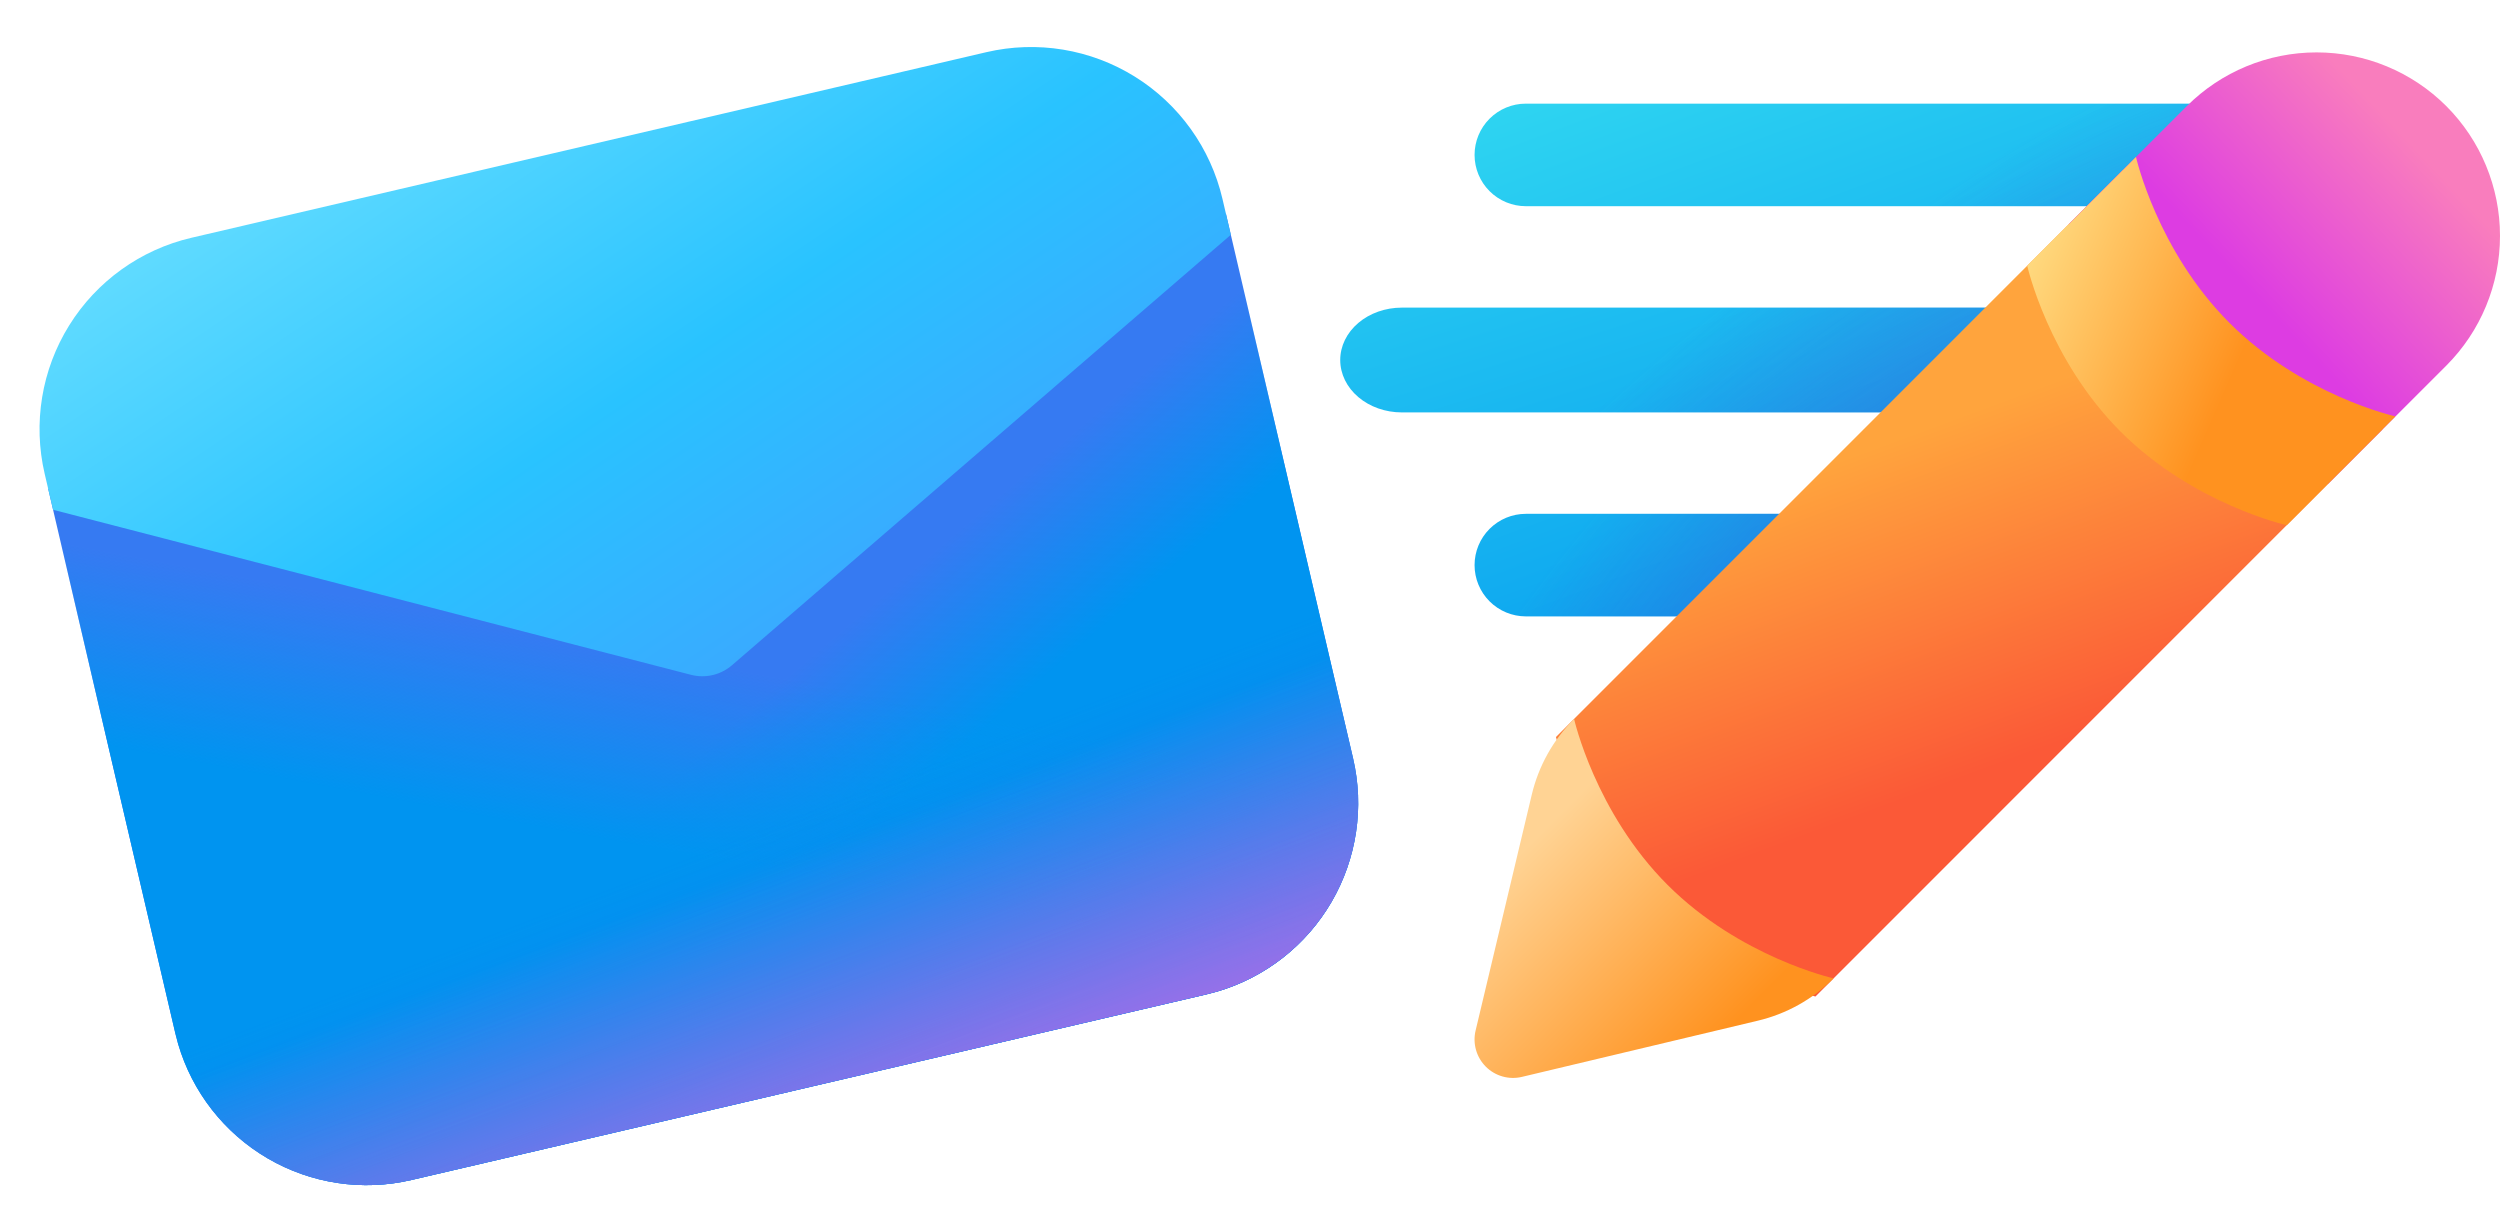 <svg width="334" height="163" viewBox="0 0 334 163" fill="none" xmlns="http://www.w3.org/2000/svg">
<g clip-path="url(#clip0_391_26893)">
<path d="M163.779 28.536L180.77 101.31C182.296 107.84 181.265 114.706 177.889 120.5C174.514 126.294 169.05 130.577 162.617 132.471L161.171 132.85L54.96 157.648C48.429 159.174 41.562 158.142 35.767 154.765C29.973 151.388 25.69 145.922 23.798 139.488L23.421 138.049L6.429 65.275L91.654 87.323C92.602 87.568 93.595 87.58 94.549 87.357C95.502 87.135 96.388 86.684 97.129 86.044L163.779 28.536Z" fill="#367AF2"/>
<path d="M163.779 28.536L180.77 101.31C182.296 107.84 181.265 114.706 177.889 120.5C174.514 126.294 169.05 130.577 162.617 132.471L161.171 132.85L54.96 157.648C48.429 159.174 41.562 158.142 35.767 154.765C29.973 151.388 25.69 145.922 23.798 139.488L23.421 138.049L6.429 65.275L91.654 87.323C92.602 87.568 93.595 87.58 94.549 87.357C95.502 87.135 96.388 86.684 97.129 86.044L163.779 28.536Z" fill="url(#paint0_linear_391_26893)"/>
<path d="M163.779 28.536L180.77 101.31C182.296 107.84 181.265 114.706 177.889 120.5C174.514 126.294 169.05 130.577 162.617 132.471L161.171 132.85L54.96 157.648C48.429 159.174 41.562 158.142 35.767 154.765C29.973 151.388 25.69 145.922 23.798 139.488L23.421 138.049L6.429 65.275L91.654 87.323C92.602 87.568 93.595 87.58 94.549 87.357C95.502 87.135 96.388 86.684 97.129 86.044L163.779 28.536Z" fill="url(#paint1_linear_391_26893)"/>
<path d="M163.779 28.536L180.77 101.31C182.296 107.84 181.265 114.706 177.889 120.5C174.514 126.294 169.05 130.577 162.617 132.471L161.171 132.85L54.96 157.648C48.429 159.174 41.562 158.142 35.767 154.765C29.973 151.388 25.69 145.922 23.798 139.488L23.421 138.049L6.429 65.275L91.654 87.323C92.602 87.568 93.595 87.58 94.549 87.357C95.502 87.135 96.388 86.684 97.129 86.044L163.779 28.536Z" fill="url(#paint2_linear_391_26893)" fill-opacity="0.75"/>
<path d="M163.779 28.536L180.77 101.31C182.296 107.84 181.265 114.706 177.889 120.5C174.514 126.294 169.05 130.577 162.617 132.471L161.171 132.85L54.96 157.648C48.429 159.174 41.562 158.142 35.767 154.765C29.973 151.388 25.69 145.922 23.798 139.488L23.421 138.049L6.429 65.275L91.654 87.323C92.602 87.568 93.595 87.58 94.549 87.357C95.502 87.135 96.388 86.684 97.129 86.044L163.779 28.536Z" fill="url(#paint3_linear_391_26893)" fill-opacity="0.7"/>
<path d="M7.091 68.107L92.315 90.155C93.263 90.4 94.257 90.412 95.21 90.189C96.164 89.966 97.049 89.516 97.791 88.876L164.44 31.368L163.32 26.569C162.536 23.211 161.098 20.041 159.089 17.238C157.079 14.436 154.538 12.057 151.609 10.237C148.68 8.417 145.422 7.192 142.02 6.631C138.618 6.071 135.138 6.186 131.78 6.97L25.569 31.768C18.788 33.352 12.913 37.564 9.238 43.479C5.562 49.394 4.387 56.526 5.97 63.308L7.091 68.107Z" fill="url(#paint4_linear_391_26893)"/>
<path d="M197.002 20.697C197.002 18.88 197.724 17.138 199.009 15.853C200.293 14.568 202.036 13.847 203.852 13.847H299.755C301.572 13.847 303.314 14.568 304.599 15.853C305.884 17.138 306.605 18.88 306.605 20.697C306.605 22.514 305.884 24.256 304.599 25.541C303.314 26.825 301.572 27.547 299.755 27.547H203.852C202.036 27.547 200.293 26.825 199.009 25.541C197.724 24.256 197.002 22.514 197.002 20.697Z" fill="url(#paint5_linear_391_26893)"/>
<path d="M197.002 20.697C197.002 18.88 197.724 17.138 199.009 15.853C200.293 14.568 202.036 13.847 203.852 13.847H299.755C301.572 13.847 303.314 14.568 304.599 15.853C305.884 17.138 306.605 18.88 306.605 20.697C306.605 22.514 305.884 24.256 304.599 25.541C303.314 26.825 301.572 27.547 299.755 27.547H203.852C202.036 27.547 200.293 26.825 199.009 25.541C197.724 24.256 197.002 22.514 197.002 20.697Z" fill="url(#paint6_radial_391_26893)" fill-opacity="0.7"/>
<path d="M179.055 48.098C179.055 46.241 179.922 44.461 181.466 43.148C183.009 41.835 185.103 41.098 187.286 41.098H277.824C280.007 41.098 282.101 41.835 283.644 43.148C285.188 44.461 286.055 46.241 286.055 48.098C286.055 49.954 285.188 51.735 283.644 53.047C282.101 54.36 280.007 55.098 277.824 55.098H187.286C185.103 55.098 183.009 54.36 181.466 53.047C179.922 51.735 179.055 49.954 179.055 48.098Z" fill="url(#paint7_linear_391_26893)"/>
<path d="M179.055 48.098C179.055 46.241 179.922 44.461 181.466 43.148C183.009 41.835 185.103 41.098 187.286 41.098H277.824C280.007 41.098 282.101 41.835 283.644 43.148C285.188 44.461 286.055 46.241 286.055 48.098C286.055 49.954 285.188 51.735 283.644 53.047C282.101 54.36 280.007 55.098 277.824 55.098H187.286C185.103 55.098 183.009 54.36 181.466 53.047C179.922 51.735 179.055 49.954 179.055 48.098Z" fill="url(#paint8_radial_391_26893)" fill-opacity="0.7"/>
<path d="M197.002 75.499C197.002 73.682 197.724 71.939 199.009 70.655C200.293 69.37 202.036 68.648 203.852 68.648H258.654C260.471 68.648 262.213 69.37 263.498 70.655C264.782 71.939 265.504 73.682 265.504 75.499C265.504 77.315 264.782 79.058 263.498 80.343C262.213 81.627 260.471 82.349 258.654 82.349H203.852C202.036 82.349 200.293 81.627 199.009 80.343C197.724 79.058 197.002 77.315 197.002 75.499Z" fill="url(#paint9_linear_391_26893)"/>
<path d="M197.002 75.499C197.002 73.682 197.724 71.939 199.009 70.655C200.293 69.37 202.036 68.648 203.852 68.648H258.654C260.471 68.648 262.213 69.37 263.498 70.655C264.782 71.939 265.504 73.682 265.504 75.499C265.504 77.315 264.782 79.058 263.498 80.343C262.213 81.627 260.471 82.349 258.654 82.349H203.852C202.036 82.349 200.293 81.627 199.009 80.343C197.724 79.058 197.002 77.315 197.002 75.499Z" fill="url(#paint10_radial_391_26893)" fill-opacity="0.7"/>
<path d="M207.874 98.467L283.63 22.704L318.292 57.373L242.543 133.136L215.525 125.491L207.874 98.467Z" fill="url(#paint11_linear_391_26893)"/>
<path d="M210.298 96.049C207.514 98.831 205.557 102.331 204.647 106.16L197.139 137.685C196.936 138.539 196.955 139.43 197.195 140.275C197.434 141.119 197.886 141.888 198.507 142.509C199.128 143.129 199.897 143.58 200.742 143.818C201.586 144.057 202.478 144.075 203.332 143.871L234.85 136.363C238.681 135.453 242.184 133.497 244.967 130.711C244.967 130.711 232.473 127.903 222.786 118.223C213.1 108.53 210.298 96.049 210.298 96.049Z" fill="url(#paint12_linear_391_26893)"/>
<path d="M326.827 14.176C322.228 9.581 315.993 7 309.493 7C302.992 7 296.757 9.581 292.158 14.176L276.362 29.973L311.024 64.635L326.827 48.845C331.42 44.247 334 38.014 334 31.514C334 25.015 331.42 18.775 326.827 14.176Z" fill="url(#paint13_linear_391_26893)"/>
<path d="M270.847 35.494L285.369 20.971C285.369 20.971 288.178 33.459 297.864 43.145C307.55 52.831 320.031 55.633 320.031 55.633L305.509 70.169C305.509 70.169 293.014 67.361 283.328 57.681C273.635 47.988 270.84 35.507 270.84 35.507" fill="url(#paint14_linear_391_26893)"/>
</g>
<defs>
<linearGradient id="paint0_linear_391_26893" x1="109.58" y1="61.517" x2="171.991" y2="134.596" gradientUnits="userSpaceOnUse">
<stop offset="0.199" stop-color="#0094F0" stop-opacity="0"/>
<stop offset="0.431" stop-color="#0094F0"/>
</linearGradient>
<linearGradient id="paint1_linear_391_26893" x1="65.044" y1="62.507" x2="45.362" y2="167.066" gradientUnits="userSpaceOnUse">
<stop offset="0.191" stop-color="#0094F0" stop-opacity="0"/>
<stop offset="0.431" stop-color="#0094F0"/>
</linearGradient>
<linearGradient id="paint2_linear_391_26893" x1="140.287" y1="95.887" x2="158.51" y2="143.02" gradientUnits="userSpaceOnUse">
<stop stop-color="#2764E7" stop-opacity="0"/>
<stop offset="1" stop-color="#2764E7"/>
</linearGradient>
<linearGradient id="paint3_linear_391_26893" x1="112.274" y1="53.297" x2="147.911" y2="149.577" gradientUnits="userSpaceOnUse">
<stop offset="0.533" stop-color="#FF6CE8" stop-opacity="0"/>
<stop offset="1" stop-color="#FF6CE8"/>
</linearGradient>
<linearGradient id="paint4_linear_391_26893" x1="41.515" y1="4.409" x2="118.296" y2="118.709" gradientUnits="userSpaceOnUse">
<stop stop-color="#6CE0FF"/>
<stop offset="0.462" stop-color="#29C3FF"/>
<stop offset="1" stop-color="#4894FE"/>
</linearGradient>
<linearGradient id="paint5_linear_391_26893" x1="180.562" y1="4.058" x2="219.991" y2="110.4" gradientUnits="userSpaceOnUse">
<stop stop-color="#36DFF1"/>
<stop offset="1" stop-color="#0094F0"/>
</linearGradient>
<radialGradient id="paint6_radial_391_26893" cx="0" cy="0" r="1" gradientUnits="userSpaceOnUse" gradientTransform="translate(259.636 90.917) rotate(133.903) scale(112.899 49.772)">
<stop stop-color="#4A43CB"/>
<stop offset="1" stop-color="#4A43CB" stop-opacity="0"/>
</radialGradient>
<linearGradient id="paint7_linear_391_26893" x1="159.301" y1="3.095" x2="194.754" y2="115.523" gradientUnits="userSpaceOnUse">
<stop stop-color="#36DFF1"/>
<stop offset="1" stop-color="#0094F0"/>
</linearGradient>
<radialGradient id="paint8_radial_391_26893" cx="0" cy="0" r="1" gradientUnits="userSpaceOnUse" gradientTransform="translate(254.312 91.853) rotate(138.534) scale(125.531 54.961)">
<stop stop-color="#4A43CB"/>
<stop offset="1" stop-color="#4A43CB" stop-opacity="0"/>
</radialGradient>
<linearGradient id="paint9_linear_391_26893" x1="180.562" y1="4.058" x2="219.991" y2="110.4" gradientUnits="userSpaceOnUse">
<stop stop-color="#36DFF1"/>
<stop offset="1" stop-color="#0094F0"/>
</linearGradient>
<radialGradient id="paint10_radial_391_26893" cx="0" cy="0" r="1" gradientUnits="userSpaceOnUse" gradientTransform="translate(259.636 90.917) rotate(133.903) scale(112.899 49.772)">
<stop stop-color="#4A43CB"/>
<stop offset="1" stop-color="#4A43CB" stop-opacity="0"/>
</radialGradient>
<linearGradient id="paint11_linear_391_26893" x1="273.293" y1="51.304" x2="289.097" y2="94.056" gradientUnits="userSpaceOnUse">
<stop stop-color="#FFA43D"/>
<stop offset="1" stop-color="#FB5937"/>
</linearGradient>
<linearGradient id="paint12_linear_391_26893" x1="190.131" y1="109.414" x2="224.704" y2="143.775" gradientUnits="userSpaceOnUse">
<stop offset="0.255" stop-color="#FFD394"/>
<stop offset="1" stop-color="#FF921F"/>
</linearGradient>
<linearGradient id="paint13_linear_391_26893" x1="321.95" y1="18.992" x2="300.693" y2="38.974" gradientUnits="userSpaceOnUse">
<stop stop-color="#F97DBD"/>
<stop offset="1" stop-color="#DD3CE2"/>
</linearGradient>
<linearGradient id="paint14_linear_391_26893" x1="296.295" y1="54.64" x2="261.531" y2="39.439" gradientUnits="userSpaceOnUse">
<stop stop-color="#FF921F"/>
<stop offset="1" stop-color="#FFE994"/>
</linearGradient>
<clipPath id="clip0_391_26893">
<rect width="334" height="162" fill="white" transform="translate(0 0.5)"/>
</clipPath>
</defs>
</svg>
